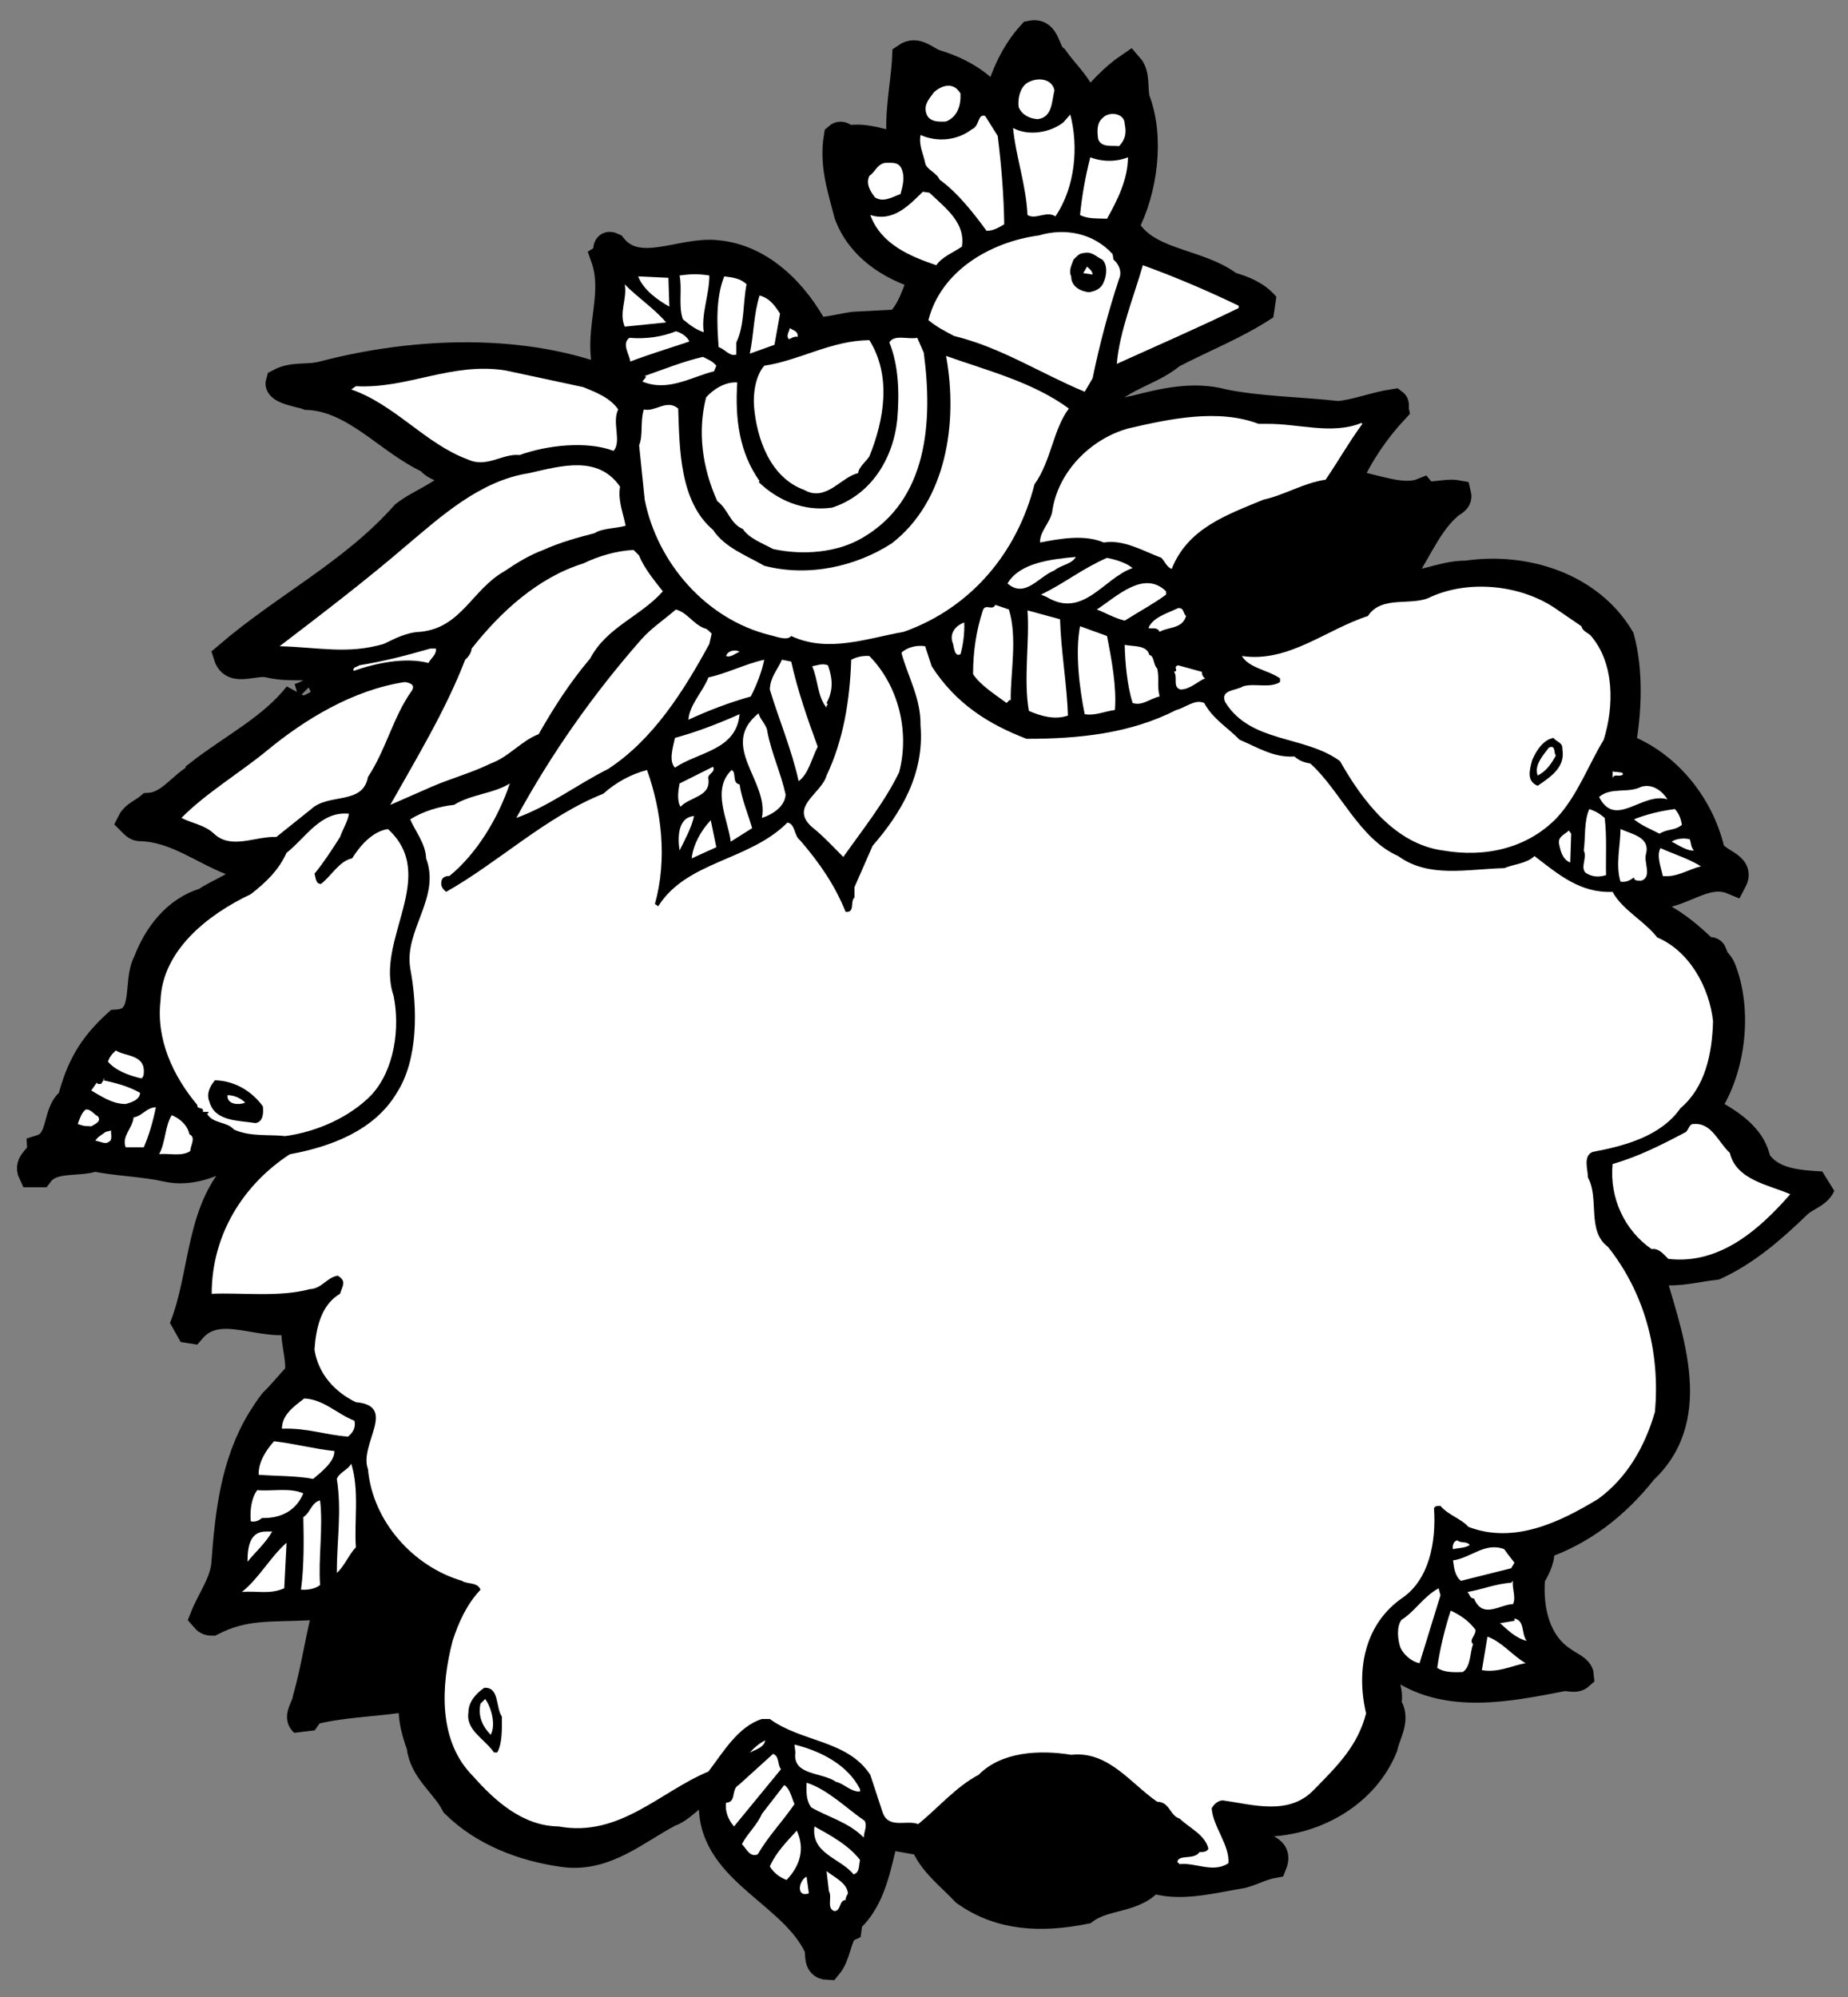 <?xml version="1.0" encoding="UTF-8" standalone="no"?>
<!-- Created with Inkscape (http://www.inkscape.org/) -->

<svg
   xmlns:dc="http://purl.org/dc/elements/1.1/"
   xmlns:cc="http://creativecommons.org/ns#"
   xmlns:rdf="http://www.w3.org/1999/02/22-rdf-syntax-ns#"
   xmlns:svg="http://www.w3.org/2000/svg"
   xmlns="http://www.w3.org/2000/svg"
   xmlns:sodipodi="http://sodipodi.sourceforge.net/DTD/sodipodi-0.dtd"
   xmlns:inkscape="http://www.inkscape.org/namespaces/inkscape"
   id="svg4793"
   version="1.1"
   inkscape:version="0.48.1 "
   width="372.5"
   height="402.5"
   xml:space="preserve"
   sodipodi:docname="Frame_1.pdf"><rect width="100%" height="100%" fill="#808080" stroke="none"/><defs
     id="defs4797" /><sodipodi:namedview
     pagecolor="#ffffff"
     bordercolor="#666666"
     borderopacity="1"
     objecttolerance="10"
     gridtolerance="10"
     guidetolerance="10"
     inkscape:pageopacity="0"
     inkscape:pageshadow="2"
     inkscape:window-width="640"
     inkscape:window-height="480"
     id="namedview4795"
     showgrid="false"
     inkscape:zoom="0.72298137"
     inkscape:cx="186.25"
     inkscape:cy="201.25"
     inkscape:window-x="0"
     inkscape:window-y="0"
     inkscape:window-maximized="0"
     inkscape:current-layer="g4801" /><g
     id="g4801"
     inkscape:groupmode="layer"
     inkscape:label="Frame_1"
     transform="matrix(1.25,0,0,-1.25,0,402.5)"><g
       id="g4803"
       transform="scale(0.24,0.24)"><path
         d="m 1162.27,669.738 c 3,-23.429 -2.08,-49.383 -13.47,-68.125 0,-4.062 -0.94,-10.937 5.31,-9.687 11.57,-6.875 23.75,-15.938 26.25,-30 9.38,-14.688 27.82,-15.625 43.44,-16.563 -2.5,-5.937 -11.25,-8.125 -15.94,-12.812 -17.18,-16.563 -34.37,-31.563 -55.31,-41.25 -14.37,-1.563 -30,-6.563 -44.37,-1.563 11.25,-41.875 35.93,-98.437 -3.75,-135.625 -19.07,-24.062 -41.88,-41.562 -69.69,-50.937 1.56,-7.5 -2.19,-14.688 -5.94,-20.938 -1.87,-21.875 3.44,-44.687 21.56,-56.25 3.44,-2.812 10.94,-5.312 11.25,-10 -3.43,-3.125 -8.75,0 -12.5,-1.25 -35.62,-6.875 -75.622,-15 -107.497,5.938 l -9.687,9.687 c -8.438,-10.937 3.75,-21.875 0,-33.75 7.187,-9.062 -0.313,-19.375 -2.188,-28.437 -12.5,-30.938 -45.312,-50 -78.75,-50.938 l -18.75,0.625 c -1.562,-2.5 2.5,-8.75 5.313,-11.25 5.625,-6.25 22.812,-4.687 17.812,-17.187 -7.187,-1.25 -13.75,-5 -20.937,-6.875 -19.375,-3.125 -42.813,-9.688 -60.625,-2.812 -10.625,-14.375 -31.25,-10.938 -45,-21.25 -28.438,-5.625 -56.25,-5 -80.313,12.188 -9.687,10.312 -23.125,20.312 -27.812,33.75 -9.688,1.25 -16.875,3.437 -26.25,3.75 -5,-19.063 -8.125,-42.188 -24.063,-56.25 -1.25,-1.25 -0.312,-3.438 -0.625,-5.312 -0.625,-0.312 -0.937,0.312 -1.562,0.625 -6.25,-8.75 -5.625,-18.75 -11.875,-26.25 -8.75,0.312 -4.375,10 -7.5,14.375 -19.375,38.125 -77.5,51.875 -69.063,103.438 -12.187,2.812 -19.375,-11.563 -30,-15 -22.187,-11.563 -43.437,-31.25 -71.875,-26.875 -26.25,3.75 -52.812,13.75 -72.187,32.812 -6.875,13.438 -21.563,22.813 -23.125,39.063 -3.75,10.312 -7.5,23.437 -3.75,33.75 -3.75,2.187 -6.563,-2.813 -10.625,-2.188 -20.625,-2.812 -39.375,-3.125 -59.063,-8.125 l -5.312,-7.5 c -4.375,3.75 1.562,10.313 2.187,15.625 6.25,22.188 8.75,43.125 15,65.313 -4.687,3.437 -9.062,-3.125 -14.375,-3.125 -25,-1.25 -42.5,0.937 -64.375,-10.313 -2.187,0 -3.75,0.938 -5.312,2.813 4.687,11.875 12.812,22.187 14.375,35.312 2.5,34.688 6.25,68.125 24.062,97.5 3.512,5.465 4.805,7.575 8.125,11.875 5.153,4.922 11.875,13.125 17.188,18.75 1.875,13.75 -5.313,25.313 -0.625,37.5 -22.5,-8.125 -52.5,14.375 -71.25,-7.5 l -5.938,0.938 c 14.688,35.937 10.313,82.5 41.25,109.375 0.938,2.187 4.375,4.375 2.813,7.5 -2.188,3.75 -7.5,2.187 -10.313,2.187 -12.5,-8.75 -29.687,-15 -45,-11.25 -15.937,3.438 -33.125,3.75 -48.125,6.875 -10.938,-4.062 -28.438,0.625 -36.875,-10.625 l -5,0 c -3.75,7.813 6.25,10.313 5.938,16.563 15,4.687 9.375,25 20.312,32.187 5.625,22.188 13.75,36.563 30.625,51.875 10.891,0.614 14.18,7.328 15.586,15.625 l 1068.196,0"
         style="fill:#000000;fill-opacity:1;fill-rule:nonzero;stroke:none"
         id="path4805" /><path
         d="m 94.074,669.738 c 1.461,8.547 0.906,18.782 4.727,25.625 6.562,17.5 19.375,35 39.062,40.625 10.938,7.813 25.313,10.313 31.25,23.75 -2.5,3.438 -5.937,-0.625 -8.75,1.563 -22.812,7.5 -41.25,24.375 -66.875,24.687 -2.188,0.313 -3.75,2.188 -5.312,3.75 2.188,4.375 8.125,6.563 12.187,10 14.063,0.938 21.563,14.688 33.75,20.938 l 0,1.562 c 22.5,17.5 48.438,30.313 65.938,52.5 -0.313,-0.937 0.312,-1.25 0.625,-1.562 10.312,3.125 19.062,11.25 27.187,18.75 -15.312,4.062 -31.875,0.312 -46.562,3.75 -10,2.812 -24.688,-6.563 -28.438,5.312 39.375,33.75 84.063,55.625 119.063,95 10.937,8.442 26.25,13.122 35.312,24.062 -5,7.5 -14.062,6.25 -18.75,12.81 -27.187,12.19 -49.496,41.25 -81.683,42.82 -3.825,1.56 -20.504,3.75 -18.942,9.06 9.375,5 19.063,2.19 29.375,5 61.875,16.25 135.938,19.06 194.375,-5 1.25,6.25 -5.312,11.25 -5.312,17.81 -2.188,22.19 7.812,43.75 0,65.94 3.125,1.87 -0.625,10.31 5.312,7.5 16.875,-21.25 45.938,-2.5 69.688,-5 30.312,-2.5 53.437,-26.88 66.562,-51.88 8.125,0 17.188,2.5 25.625,3.75 l 30,1.57 c 9.063,8.43 11.875,20.62 16.563,31.56 -21.875,6.56 -42.188,19.69 -50.313,41.87 -4.375,17.19 -10,33.13 -6.875,51.88 2.813,2.5 5,-1.56 7.5,-1.56 12.5,1.87 23.75,-3.44 35.313,-5.32 -2.813,21.88 2.187,40.63 3.125,60.63 7.187,5 13.125,-2.19 19.375,-4.38 14.687,-4.37 29.687,-12.18 39.062,-24.68 l 3.125,0 c 4.375,15.93 10.938,31.25 22.5,44.06 10.625,2.19 9.375,-11.88 15.625,-16.25 7.5,-10.63 18.438,-19.69 20.938,-32.5 l 1.562,0 c 7.813,9.69 17.188,20 27.813,27.19 4.687,-5.32 2.812,-14.69 4.375,-21.88 10,-25.31 5.312,-61.25 -7.5,-85.31 13.75,-25.63 48.437,-23.13 70.625,-40 8.75,-2.5 17.812,-5.94 24.062,-13.44 -19.687,-13.12 -42.187,-21.87 -63.125,-32.81 -16.25,-14.06 -44.062,-16.25 -51.875,-40 -2.5,-3.44 -4.687,-5.63 -6.562,-9.69 11.875,1.88 20.937,10.94 33.75,12.81 19.375,5 39.375,9.69 59.062,4.38 24.063,-5 52.5,-5.31 77.5,-8.13 13.125,1.25 24.688,6.25 37.5,8.13 1.25,-0.94 0.313,-2.81 0.625,-4.38 -13.125,-14.06 -24.062,-30.31 -31.562,-47.18 l 3.75,-3.13 c 15,-2.81 33.437,-10.31 45.937,-5.31 3.75,-4.69 15.313,0.31 23.75,-1.25 1.25,-5 -4.375,-5.63 -6.562,-8.44 -15.313,-13.749 -21.875,-34.999 -35.313,-51.562 16.563,-3.75 30.938,6.25 48.125,5.938 39.997,5.937 83.127,-8.438 103.437,-42.813 5.94,-21.875 5,-49.375 0.63,-72.812 30.31,-10.938 52.81,-39.063 60,-69.688 3.75,-8.75 20.62,-9.687 15,-20.312 -19.38,8.125 -35,-10.938 -55.32,-9.688 -7.5,-4.375 3.75,-9.375 5,-13.437 12.19,-6.25 22.82,-15.313 31.57,-24.063 1.87,-0.312 4.37,0.938 5.31,-1.562 -0.31,-3.438 4.37,-6.25 5.94,-10.313 2.62,-6.621 4.39,-13.804 5.34,-21.25 l -1068.196,0"
         style="fill:#000000;fill-opacity:1;fill-rule:nonzero;stroke:none"
         id="path4807" /><path
         d="m 206.805,1075.68 c -3.825,1.56 -20.504,3.75 -18.942,9.06 9.375,5 19.063,2.19 29.375,5 61.875,16.25 135.938,19.06 194.375,-5 1.25,6.25 -5.312,11.25 -5.312,17.81 -2.188,22.19 7.812,43.75 0,65.94 3.125,1.87 -0.625,10.31 5.312,7.5 16.875,-21.25 45.938,-2.5 69.688,-5 30.312,-2.5 53.437,-26.88 66.562,-51.88 8.125,0 17.188,2.5 25.625,3.75 l 30,1.57 c 9.063,8.43 11.875,20.62 16.563,31.56 -21.875,6.56 -42.188,19.69 -50.313,41.87 -4.375,17.19 -10,33.13 -6.875,51.88 2.813,2.5 5,-1.56 7.5,-1.56 12.5,1.87 23.75,-3.44 35.313,-5.32 -2.813,21.88 2.187,40.63 3.125,60.63 7.187,5 13.125,-2.19 19.375,-4.38 14.687,-4.37 29.687,-12.18 39.062,-24.68 l 3.125,0 c 4.375,15.93 10.938,31.25 22.5,44.06 10.625,2.19 9.375,-11.88 15.625,-16.25 7.5,-10.63 18.438,-19.69 20.938,-32.5 l 1.562,0 c 7.813,9.69 17.188,20 27.813,27.19 4.687,-5.32 2.812,-14.69 4.375,-21.88 10,-25.31 5.312,-61.25 -7.5,-85.31 13.75,-25.63 48.437,-23.13 70.625,-40 8.75,-2.5 17.812,-5.94 24.062,-13.44 -19.687,-13.12 -42.187,-21.87 -63.125,-32.81 -16.25,-14.06 -44.062,-16.25 -51.875,-40 -2.5,-3.44 -4.687,-5.63 -6.562,-9.69 11.875,1.88 20.937,10.94 33.75,12.81 19.375,5 39.375,9.69 59.062,4.38 24.063,-5 52.5,-5.31 77.5,-8.13 13.125,1.25 24.688,6.25 37.5,8.13 1.25,-0.94 0.313,-2.81 0.625,-4.38 -13.125,-14.06 -24.062,-30.31 -31.562,-47.18 l 3.75,-3.13 c 15,-2.81 33.437,-10.31 45.937,-5.31 3.75,-4.69 15.313,0.31 23.75,-1.25 1.25,-5 -4.375,-5.63 -6.562,-8.44 -15.313,-13.749 -21.875,-34.999 -35.313,-51.562 16.563,-3.75 30.938,6.25 48.125,5.938 39.997,5.937 83.127,-8.438 103.437,-42.813 5.94,-21.875 5,-49.375 0.63,-72.812 30.31,-10.938 52.81,-39.063 60,-69.688 3.75,-8.75 20.62,-9.687 15,-20.312 -19.38,8.125 -35,-10.938 -55.32,-9.688 -7.5,-4.375 3.75,-9.375 5,-13.437 12.19,-6.25 22.82,-15.313 31.57,-24.063 1.87,-0.312 4.37,0.938 5.31,-1.562 -0.31,-3.438 4.37,-6.25 5.94,-10.313 10.93,-27.5 6.87,-64.687 -8.13,-89.375 0,-4.062 -0.94,-10.937 5.31,-9.687 11.57,-6.875 23.75,-15.938 26.25,-30 9.38,-14.688 27.82,-15.625 43.44,-16.563 -2.5,-5.937 -11.25,-8.125 -15.94,-12.812 -17.18,-16.563 -34.37,-31.563 -55.31,-41.25 -14.37,-1.563 -30,-6.563 -44.37,-1.563 11.25,-41.875 35.93,-98.437 -3.75,-135.625 -19.07,-24.062 -41.88,-41.562 -69.69,-50.937 1.56,-7.5 -2.19,-14.688 -5.94,-20.938 -1.87,-21.875 3.44,-44.687 21.56,-56.25 3.44,-2.812 10.94,-5.312 11.25,-10 -3.43,-3.125 -8.75,0 -12.5,-1.25 -35.62,-6.875 -75.622,-15 -107.497,5.938 l -9.687,9.687 c -8.438,-10.937 3.75,-21.875 0,-33.75 7.187,-9.062 -0.313,-19.375 -2.188,-28.437 -12.5,-30.938 -45.312,-50 -78.75,-50.938 l -18.75,0.625 c -1.562,-2.5 2.5,-8.75 5.313,-11.25 5.625,-6.25 22.812,-4.687 17.812,-17.187 -7.187,-1.25 -13.75,-5 -20.937,-6.875 -19.375,-3.125 -42.813,-9.688 -60.625,-2.812 -10.625,-14.375 -31.25,-10.938 -45,-21.25 -28.438,-5.625 -56.25,-5 -80.313,12.188 -9.687,10.312 -23.125,20.312 -27.812,33.75 -9.688,1.25 -16.875,3.437 -26.25,3.75 -5,-19.063 -8.125,-42.188 -24.063,-56.25 -1.25,-1.25 -0.312,-3.438 -0.625,-5.312 -0.625,-0.312 -0.937,0.312 -1.562,0.625 -6.25,-8.75 -5.625,-18.75 -11.875,-26.25 -8.75,0.312 -4.375,10 -7.5,14.375 -19.375,38.125 -77.5,51.875 -69.063,103.438 -12.187,2.812 -19.375,-11.563 -30,-15 -22.187,-11.563 -43.437,-31.25 -71.875,-26.875 -26.25,3.75 -52.812,13.75 -72.187,32.812 -6.875,13.438 -21.563,22.813 -23.125,39.063 -3.75,10.312 -7.5,23.437 -3.75,33.75 -3.75,2.187 -6.563,-2.813 -10.625,-2.188 -20.625,-2.812 -39.375,-3.125 -59.063,-8.125 l -5.312,-7.5 c -4.375,3.75 1.562,10.313 2.187,15.625 6.25,22.188 8.75,43.125 15,65.313 -4.687,3.437 -9.062,-3.125 -14.375,-3.125 -25,-1.25 -42.5,0.937 -64.375,-10.313 -2.187,0 -3.75,0.938 -5.312,2.813 4.687,11.875 12.812,22.187 14.375,35.312 2.5,34.688 6.25,68.125 24.062,97.5 3.512,5.465 4.805,7.575 8.125,11.875 5.153,4.922 11.875,13.125 17.188,18.75 1.875,13.75 -5.313,25.313 -0.625,37.5 -22.5,-8.125 -52.5,14.375 -71.25,-7.5 l -5.938,0.938 c 14.688,35.937 10.313,82.5 41.25,109.375 0.938,2.187 4.375,4.375 2.813,7.5 -2.188,3.75 -7.5,2.187 -10.313,2.187 -12.5,-8.75 -29.687,-15 -45,-11.25 -15.937,3.438 -33.125,3.75 -48.125,6.875 -10.938,-4.062 -28.438,0.625 -36.875,-10.625 l -5,0 c -3.75,7.813 6.25,10.313 5.938,16.563 15,4.687 9.375,25 20.312,32.187 5.625,22.188 13.75,36.563 30.625,51.875 22.188,1.25 12.812,27.813 20.312,41.25 6.562,17.5 19.375,35 39.062,40.625 10.938,7.813 25.313,10.313 31.25,23.75 -2.5,3.438 -5.937,-0.625 -8.75,1.563 -22.812,7.5 -41.25,24.375 -66.875,24.687 -2.188,0.313 -3.75,2.188 -5.312,3.75 2.188,4.375 8.125,6.563 12.187,10 14.063,0.938 21.563,14.688 33.75,20.938 l 0,1.562 c 22.5,17.5 48.438,30.313 65.938,52.5 -0.313,-0.937 0.312,-1.25 0.625,-1.562 10.312,3.125 19.062,11.25 27.187,18.75 -15.312,4.062 -31.875,0.312 -46.562,3.75 -10,2.812 -24.688,-6.563 -28.438,5.312 39.375,33.75 84.063,55.625 119.063,95 10.937,8.442 26.25,13.122 35.312,24.062 -5,7.5 -14.062,6.25 -18.75,12.81 -27.187,12.19 -49.496,41.25 -81.683,42.82 z"
         style="fill:none;stroke:#000000;stroke-opacity:1;stroke-width:18.75;stroke-linecap:square;stroke-linejoin:miter;stroke-miterlimit:1.41;stroke-dasharray:none"
         id="path4809" /><path
         d="m 1162.27,669.738 c 3,-23.429 -2.08,-49.383 -13.47,-68.125 0,-4.062 -0.94,-10.937 5.31,-9.687 11.57,-6.875 23.75,-15.938 26.25,-30 9.38,-14.688 27.82,-15.625 43.44,-16.563 -2.5,-5.937 -11.25,-8.125 -15.94,-12.812 -17.18,-16.563 -34.37,-31.563 -55.31,-41.25 -14.37,-1.563 -30,-6.563 -44.37,-1.563 11.25,-41.875 35.93,-98.437 -3.75,-135.625 -19.07,-24.062 -41.88,-41.562 -69.69,-50.937 1.56,-7.5 -2.19,-14.688 -5.94,-20.938 -1.87,-21.875 3.44,-44.687 21.56,-56.25 3.44,-2.812 10.94,-5.312 11.25,-10 -3.43,-3.125 -8.75,0 -12.5,-1.25 -35.62,-6.875 -75.622,-15 -107.497,5.938 l -9.687,9.687 c -8.438,-10.937 3.75,-21.875 0,-33.75 7.187,-9.062 -0.313,-19.375 -2.188,-28.437 -12.5,-30.938 -45.312,-50 -78.75,-50.938 l -18.75,0.625 c -1.562,-2.5 2.5,-8.75 5.313,-11.25 5.625,-6.25 22.812,-4.687 17.812,-17.187 -7.187,-1.25 -13.75,-5 -20.937,-6.875 -19.375,-3.125 -42.813,-9.688 -60.625,-2.812 -10.625,-14.375 -31.25,-10.938 -45,-21.25 -28.438,-5.625 -56.25,-5 -80.313,12.188 -9.687,10.312 -23.125,20.312 -27.812,33.75 -9.688,1.25 -16.875,3.437 -26.25,3.75 -5,-19.063 -8.125,-42.188 -24.063,-56.25 -1.25,-1.25 -0.312,-3.438 -0.625,-5.312 -0.625,-0.312 -0.937,0.312 -1.562,0.625 -6.25,-8.75 -5.625,-18.75 -11.875,-26.25 -8.75,0.312 -4.375,10 -7.5,14.375 -19.375,38.125 -77.5,51.875 -69.063,103.438 -12.187,2.812 -19.375,-11.563 -30,-15 -22.187,-11.563 -43.437,-31.25 -71.875,-26.875 -26.25,3.75 -52.812,13.75 -72.187,32.812 -6.875,13.438 -21.563,22.813 -23.125,39.063 -3.75,10.312 -7.5,23.437 -3.75,33.75 -3.75,2.187 -6.563,-2.813 -10.625,-2.188 -20.625,-2.812 -39.375,-3.125 -59.063,-8.125 l -5.312,-7.5 c -4.375,3.75 1.562,10.313 2.187,15.625 6.25,22.188 8.75,43.125 15,65.313 -4.687,3.437 -9.062,-3.125 -14.375,-3.125 -25,-1.25 -42.5,0.937 -64.375,-10.313 -2.187,0 -3.75,0.938 -5.312,2.813 4.687,11.875 12.812,22.187 14.375,35.312 2.5,34.688 6.25,68.125 24.062,97.5 3.512,5.465 4.805,7.575 8.125,11.875 5.153,4.922 11.875,13.125 17.188,18.75 1.875,13.75 -5.313,25.313 -0.625,37.5 -22.5,-8.125 -52.5,14.375 -71.25,-7.5 l -5.938,0.938 c 14.688,35.937 10.313,82.5 41.25,109.375 0.938,2.187 4.375,4.375 2.813,7.5 -2.188,3.75 -7.5,2.187 -10.313,2.187 -12.5,-8.75 -29.687,-15 -45,-11.25 -15.937,3.438 -33.125,3.75 -48.125,6.875 -10.938,-4.062 -28.438,0.625 -36.875,-10.625 l -5,0 c -3.75,7.813 6.25,10.313 5.938,16.563 15,4.687 9.375,25 20.312,32.187 5.625,22.188 13.75,36.563 30.625,51.875 10.891,0.614 14.18,7.328 15.586,15.625 l 1068.196,0"
         style="fill:#000000;fill-opacity:1;fill-rule:nonzero;stroke:none"
         id="path4811" /><path
         d="m 94.074,669.738 c 1.461,8.547 0.906,18.782 4.727,25.625 6.562,17.5 19.375,35 39.062,40.625 10.938,7.813 25.313,10.313 31.25,23.75 -2.5,3.438 -5.937,-0.625 -8.75,1.563 -22.812,7.5 -41.25,24.375 -66.875,24.687 -2.188,0.313 -3.75,2.188 -5.312,3.75 2.188,4.375 8.125,6.563 12.187,10 14.063,0.938 21.563,14.688 33.75,20.938 l 0,1.562 c 22.5,17.5 48.438,30.313 65.938,52.5 -0.313,-0.937 0.312,-1.25 0.625,-1.562 10.312,3.125 19.062,11.25 27.187,18.75 -15.312,4.062 -31.875,0.312 -46.562,3.75 -10,2.812 -24.688,-6.563 -28.438,5.312 39.375,33.75 84.063,55.625 119.063,95 10.937,8.442 26.25,13.122 35.312,24.062 -5,7.5 -14.062,6.25 -18.75,12.81 -27.187,12.19 -49.496,41.25 -81.683,42.82 -3.825,1.56 -20.504,3.75 -18.942,9.06 9.375,5 19.063,2.19 29.375,5 61.875,16.25 135.938,19.06 194.375,-5 1.25,6.25 -5.312,11.25 -5.312,17.81 -2.188,22.19 7.812,43.75 0,65.94 3.125,1.87 -0.625,10.31 5.312,7.5 16.875,-21.25 45.938,-2.5 69.688,-5 30.312,-2.5 53.437,-26.88 66.562,-51.88 8.125,0 17.188,2.5 25.625,3.75 l 30,1.57 c 9.063,8.43 11.875,20.62 16.563,31.56 -21.875,6.56 -42.188,19.69 -50.313,41.87 -4.375,17.19 -10,33.13 -6.875,51.88 2.813,2.5 5,-1.56 7.5,-1.56 12.5,1.87 23.75,-3.44 35.313,-5.32 -2.813,21.88 2.187,40.63 3.125,60.63 7.187,5 13.125,-2.19 19.375,-4.38 14.687,-4.37 29.687,-12.18 39.062,-24.68 l 3.125,0 c 4.375,15.93 10.938,31.25 22.5,44.06 10.625,2.19 9.375,-11.88 15.625,-16.25 7.5,-10.63 18.438,-19.69 20.938,-32.5 l 1.562,0 c 7.813,9.69 17.188,20 27.813,27.19 4.687,-5.32 2.812,-14.69 4.375,-21.88 10,-25.31 5.312,-61.25 -7.5,-85.31 13.75,-25.63 48.437,-23.13 70.625,-40 8.75,-2.5 17.812,-5.94 24.062,-13.44 -19.687,-13.12 -42.187,-21.87 -63.125,-32.81 -16.25,-14.06 -44.062,-16.25 -51.875,-40 -2.5,-3.44 -4.687,-5.63 -6.562,-9.69 11.875,1.88 20.937,10.94 33.75,12.81 19.375,5 39.375,9.69 59.062,4.38 24.063,-5 52.5,-5.31 77.5,-8.13 13.125,1.25 24.688,6.25 37.5,8.13 1.25,-0.94 0.313,-2.81 0.625,-4.38 -13.125,-14.06 -24.062,-30.31 -31.562,-47.18 l 3.75,-3.13 c 15,-2.81 33.437,-10.31 45.937,-5.31 3.75,-4.69 15.313,0.31 23.75,-1.25 1.25,-5 -4.375,-5.63 -6.562,-8.44 -15.313,-13.749 -21.875,-34.999 -35.313,-51.562 16.563,-3.75 30.938,6.25 48.125,5.938 39.997,5.937 83.127,-8.438 103.437,-42.813 5.94,-21.875 5,-49.375 0.63,-72.812 30.31,-10.938 52.81,-39.063 60,-69.688 3.75,-8.75 20.62,-9.687 15,-20.312 -19.38,8.125 -35,-10.938 -55.32,-9.688 -7.5,-4.375 3.75,-9.375 5,-13.437 12.19,-6.25 22.82,-15.313 31.57,-24.063 1.87,-0.312 4.37,0.938 5.31,-1.562 -0.31,-3.438 4.37,-6.25 5.94,-10.313 2.62,-6.621 4.39,-13.804 5.34,-21.25 l -1068.196,0"
         style="fill:#000000;fill-opacity:1;fill-rule:nonzero;stroke:none"
         id="path4813" /><path
         d="m 708.488,1280.99 c -1.875,-7.19 -1.25,-18.13 -11.25,-19.38 -5.312,0.32 -10.625,2.82 -12.812,8.13 -0.625,5.31 0.625,12.5 5.312,15.94 5.938,4.06 16.875,4.06 18.75,-4.69"
         style="fill:#ffffff;fill-opacity:1;fill-rule:nonzero;stroke:none"
         id="path4815" /><path
         d="m 645.363,1278.8 c 0.313,-8.44 -2.187,-15.62 -9.687,-18.75 -5.313,-0.31 -11.875,-0.31 -13.438,5.94 -1.562,5.94 2.5,9.69 5.313,13.75 5.312,4.69 13.125,7.19 17.812,-0.94"
         style="fill:#ffffff;fill-opacity:1;fill-rule:nonzero;stroke:none"
         id="path4817" /><path
         d="m 755.676,1258.49 c 1.25,-5.94 0.625,-10.31 -3.75,-15 -4.375,0.62 -11.875,-1.25 -14.063,4.69 -0.625,4.37 -1.25,10.62 2.813,14.06 4.375,5 15,3.44 15,-3.75"
         style="fill:#ffffff;fill-opacity:1;fill-rule:nonzero;stroke:none"
         id="path4819" /><path
         d="m 670.363,1250.36 c 2.5,-20.31 4.063,-39.06 4.375,-59.37 -3.75,-2.19 -7.187,-4.38 -11.875,-4.38 -8.437,11.57 -19.375,25.63 -31.562,34.38 -1.875,4.69 -9.063,6.87 -9.688,11.25 -1.25,6.25 -4.375,11.56 -3.125,18.75 11.25,-5 24.688,-3.75 34.375,3.75 5.625,2.19 3.75,10.62 9.063,9.06 l 8.437,-13.44"
         style="fill:#ffffff;fill-opacity:1;fill-rule:nonzero;stroke:none"
         id="path4821" /><path
         d="m 709.113,1196.3 c -5.937,4.06 -13.125,-2.5 -18.75,0.94 -0.937,20.31 -7.812,39.06 -9.687,58.44 10.312,-5.63 25,-3.13 33.75,3.75 l 4.687,5.31 c 5.625,-21.25 3.438,-48.75 -10,-68.44"
         style="fill:#ffffff;fill-opacity:1;fill-rule:nonzero;stroke:none"
         id="path4823" /><path
         d="m 757.863,1235.99 c 0,-14.69 -7.187,-29.06 -14.062,-41.25 -6.25,0.31 -12.813,-0.31 -18.125,2.5 1.25,12.5 3.437,25.31 6.875,38.75 8.125,-3.13 17.5,-3.13 25.312,0"
         style="fill:#ffffff;fill-opacity:1;fill-rule:nonzero;stroke:none"
         id="path4825" /><path
         d="m 605.676,1228.49 c 2.5,-5.63 0.937,-11.56 -0.625,-17.19 -5.313,-1.87 -11.563,-5.94 -17.188,-2.19 -3.125,4.07 -6.25,9.07 -3.75,14.38 4.063,2.81 5,7.5 10.313,8.75 4.375,0 9.062,0.94 11.25,-3.75"
         style="fill:#ffffff;fill-opacity:1;fill-rule:nonzero;stroke:none"
         id="path4827" /><path
         d="m 624.426,1212.24 c 11.25,-10.63 24.375,-20.31 21.875,-36.25 -5.938,-4.06 -13.438,-6.88 -17.188,-12.5 -17.5,5.94 -37.187,14.06 -44.375,33.75 15.625,-5 26.25,6.87 35.313,15.62 l 4.375,-0.62"
         style="fill:#ffffff;fill-opacity:1;fill-rule:nonzero;stroke:none"
         id="path4829" /><path
         d="m 748.176,1167.24 c 3.437,-2.81 5.937,-8.13 3.75,-12.81 -7.188,-21.88 -13.125,-44.07 -17.813,-66.88 l -5.312,-9.06 c -30,12.5 -55.938,29.69 -87.813,37.5 -6.562,3.44 -11.875,6.25 -17.187,10.62 8.437,33.13 41.562,52.5 74.062,56.88 17.813,5.31 36.875,1.56 49.688,-12.5 l 0.625,-3.75"
         style="fill:#ffffff;fill-opacity:1;fill-rule:nonzero;stroke:none"
         id="path4831" /><path
         d="m 740.676,1167.24 c 3.75,-3.75 2.812,-10.94 0.937,-15 -1.562,-4.38 -5.625,-6.25 -10,-6.88 -5.625,0.63 -11.875,3.75 -11.875,10.63 -1.875,3.75 0.313,7.81 1.563,11.25 1.875,1.87 3.75,4.37 6.562,4.37 5.625,1.57 8.75,-2.5 12.813,-4.37"
         style="fill:#000000;fill-opacity:1;fill-rule:nonzero;stroke:none"
         id="path4833" /><path
         d="m 832.238,1136.3 0,-1.56 c -26.875,-13.13 -55,-25.31 -81.875,-37.5 1.875,21.87 11.25,44.37 17.5,66.25 22.5,-8.13 42.813,-16.88 64.375,-27.19"
         style="fill:#ffffff;fill-opacity:1;fill-rule:nonzero;stroke:none"
         id="path4835" /><path
         d="m 734.113,1157.24 -6.25,0.94 2.5,4.37 c 0.938,-0.94 3.75,-2.81 3.75,-5.31"
         style="fill:#ffffff;fill-opacity:1;fill-rule:nonzero;stroke:none"
         id="path4837" /><path
         d="m 476.613,1156.61 c 0,-13.12 -5.625,-25.93 -3.75,-38.12 -5,1.56 -9.687,5 -14.062,8.75 -3.125,9.06 -0.313,20 -2.188,29.37 7.188,0.94 11.875,1.25 20,0"
         style="fill:#ffffff;fill-opacity:1;fill-rule:nonzero;stroke:none"
         id="path4839" /><path
         d="m 449.738,1135.68 c -7.812,4.37 -17.5,11.25 -20.937,20.31 l 20.312,-0.94 0.625,-19.37"
         style="fill:#ffffff;fill-opacity:1;fill-rule:nonzero;stroke:none"
         id="path4841" /><path
         d="m 501.613,1150.68 c -2.5,-12.19 -1.25,-27.5 -6.875,-39.07 l 0,-8.12 c -4.375,-1.56 -7.812,3.75 -11.875,5 -1.25,15.94 -1.875,33.44 3.75,47.5 5.313,-0.63 10.938,-1.25 15,-5.31"
         style="fill:#ffffff;fill-opacity:1;fill-rule:nonzero;stroke:none"
         id="path4843" /><path
         d="m 447.551,1125.05 -27.813,-2.81 c -4.062,9.69 1.875,18.75 0,28.44 8.125,-8.44 20.625,-16.88 27.813,-25.63"
         style="fill:#ffffff;fill-opacity:1;fill-rule:nonzero;stroke:none"
         id="path4845" /><path
         d="m 524.113,1130.99 -3.75,-20.94 -16.562,-5.94 c 2.812,13.75 2.5,25.94 6.562,39.07 6.875,-1.88 10.313,-6.88 13.75,-12.19"
         style="fill:#ffffff;fill-opacity:1;fill-rule:nonzero;stroke:none"
         id="path4847" /><path
         d="m 535.988,1115.36 c -2.5,0.63 -4.062,-0.93 -5.937,-1.56 -2.188,2.5 0.312,5 0.625,7.5 2.5,-1.87 5.625,-1.87 5.312,-5.94"
         style="fill:#ffffff;fill-opacity:1;fill-rule:nonzero;stroke:none"
         id="path4849" /><path
         d="m 463.176,1112.24 c -13.125,-4.38 -27.5,-8.75 -39.688,-13.44 -0.625,5 -5.937,11.88 -0.625,15.94 11.25,-0.94 21.875,0.62 31.25,4.37 3.75,-0.93 7.813,-3.75 9.063,-6.87"
         style="fill:#ffffff;fill-opacity:1;fill-rule:nonzero;stroke:none"
         id="path4851" /><path
         d="m 620.676,1104.74 c 6.25,-46.88 2.5,-99.06 -41.25,-124.377 -16.875,-10 -40,-11.875 -60,-7.5 -6.875,3.75 -16.25,7.188 -20.313,13.438 -8.75,3.75 -9.687,13.125 -17.187,18.749 -10,22.19 -13.438,46.56 -7.5,69.69 5.312,5.94 13.437,10.62 20.937,10 -1.562,-24.06 1.25,-46.88 15,-66.25 l -0.625,-0.63 c 12.5,-12.18 30.313,-19.997 49.375,-17.18 25.938,8.43 40.938,32.5 43.75,59.06 1.563,17.81 0.938,36.56 -5.312,51.87 3.125,5.63 12.5,1.88 18.75,3.13 l 4.375,-10"
         style="fill:#ffffff;fill-opacity:1;fill-rule:nonzero;stroke:none"
         id="path4853" /><path
         d="m 584.113,1113.18 c 15,-24.07 10,-53.44 0,-78.13 -2.5,-3.75 -7.187,-7.19 -7.5,-11.25 -11.25,-2.19 -21.562,-19.69 -36.25,-11.25 -22.5,8.13 -31.875,33.75 -33.75,56.25 -0.625,8.44 0.938,20.31 6.875,27.19 24.375,3.75 44.688,16.87 70.625,17.19"
         style="fill:#ffffff;fill-opacity:1;fill-rule:nonzero;stroke:none"
         id="path4855" /><path
         d="m 718.176,1067.24 c -10.625,-14.06 -11.875,-35.31 -23.125,-50.94 -11.563,-45.937 -42.813,-83.124 -87.813,-99.062 -24.687,-4.375 -50.937,-14.375 -75.625,-2.812 -2.812,-3.438 -10,-0.313 -14.375,0.625 -42.812,10.625 -75.625,48.437 -84.062,90.939 l -3.75,36.56 c 2.812,6.88 0.625,15.31 3.125,24.06 7.812,-1.87 15.312,7.19 23.125,0.63 0.937,-27.19 0.937,-62.5 23.437,-81.564 7.813,-11.875 22.5,-17.188 34.375,-24.063 30,-7.812 61.875,-0.312 85.625,15 36.875,28.437 44.688,81.247 36.563,125.937 28.125,-10 58.125,-17.5 82.5,-35.31"
         style="fill:#ffffff;fill-opacity:1;fill-rule:nonzero;stroke:none"
         id="path4857" /><path
         d="m 481.301,1095.99 -1.563,-3.75 c -15.312,-3.75 -30.937,-14.06 -48.125,-6.88 l 2.5,3.13 -0.937,0.62 c 12.5,4.38 25.625,9.69 39.062,12.82 3.125,-1.57 6.563,-2.82 9.063,-5.94"
         style="fill:#ffffff;fill-opacity:1;fill-rule:nonzero;stroke:none"
         id="path4859" /><path
         d="m 391.926,1081.61 c 8.437,-3.43 18.125,-7.18 23.437,-15 -4.375,-8.75 2.5,-21.56 -3.125,-27.81 -18.125,6.88 -45,3.75 -63.125,-2.81 -11.25,1.25 -21.875,-8.75 -34.375,-3.13 -29.062,10.63 -49.062,36.88 -78.75,47.19 l 3.125,2.19 c 34.688,-1.88 64.063,16.25 100.313,10.62 l 52.5,-11.25"
         style="fill:#ffffff;fill-opacity:1;fill-rule:nonzero;stroke:none"
         id="path4861" /><path
         d="m 850.988,1056.93 c 21.25,0.31 43.75,-7.5 63.75,0.62 l 0.625,-0.62 c -9.375,-12.82 -15.937,-24.69 -24.687,-37.5 -15,-2.19 -27.5,-10.32 -41.875,-13.44 -24.688,-10.314 -50.625,-19.064 -61.563,-46.564 -3.75,1.875 -4.062,4.375 -6.875,7.5 -12.5,4.687 -25.312,12.5 -38.75,10.312 -13.125,5.625 -29.687,2.5 -42.812,0 -0.313,7.188 6.562,13.125 8.125,20.313 3.437,26.559 25.312,49.059 50.937,56.249 28.125,6.56 60.625,13.44 87.813,3.13 l 5.312,0"
         style="fill:#ffffff;fill-opacity:1;fill-rule:nonzero;stroke:none"
         id="path4863" /><path
         d="m 416.613,1014.74 c -1.562,-9.06 1.875,-16.877 3.75,-26.252 -6.562,-1.875 -15.625,-1.562 -20.937,-5 -10.938,-2.812 -23.438,-6.25 -34.375,-11.25 -10,-3.75 -17.813,-8.75 -26.25,-14.375 -21.563,-12.187 -28.75,-37.812 -56.25,-40.625 -9.375,-0.312 -16.875,-4.375 -24.688,-8.125 -24.375,-7.187 -44.375,-2.187 -70,-1.562 27.813,21.25 58.125,44.375 85,67.5 23.438,19.687 49.688,43.749 82.5,48.749 21.875,5 46.563,12.19 61.25,-9.06"
         style="fill:#ffffff;fill-opacity:1;fill-rule:nonzero;stroke:none"
         id="path4865" /><path
         d="m 429.426,968.488 c 3.125,-8.437 11.562,-18.437 15.937,-24.062 -15,-16.875 -37.812,-24.063 -48.75,-45 -13.75,-16.25 -24.375,-32.813 -34.687,-50.938 -11.563,-4.375 -20,-15.312 -32.188,-19.687 -13.437,-6.563 -25.937,-9.688 -39.687,-15.625 l -27.813,-12.188 c 17.188,30.625 37.188,63.438 50.313,97.5 2.5,2.188 4.062,4.688 4.375,7.5 19.375,24.688 44.687,47.813 75,57.188 9.687,4.687 21.562,8.437 33.75,9.062 l 3.75,-3.75"
         style="fill:#ffffff;fill-opacity:1;fill-rule:nonzero;stroke:none"
         id="path4867" /><path
         d="m 722.863,967.551 c -2.812,-5 -10,-5.313 -14.375,-9.063 -10.625,-4.062 -19.687,-19.062 -31.562,-8.75 8.125,13.75 28.75,16.25 45.937,17.813"
         style="fill:#ffffff;fill-opacity:1;fill-rule:nonzero;stroke:none"
         id="path4869" /><path
         d="m 760.988,960.051 c -19.375,-6.563 -33.125,-34.375 -57.812,-19.375 l -3.75,1.562 c 15.625,7.5 27.812,17.5 44.375,24.688 6.25,-1.25 13.125,-3.438 17.187,-6.875"
         style="fill:#ffffff;fill-opacity:1;fill-rule:nonzero;stroke:none"
         id="path4871" /><path
         d="m 783.488,944.426 0,-2.188 c -8.437,-6.25 -18.437,-11.562 -27.812,-17.5 -6.563,1.563 -14.375,5.938 -18.75,7.5 13.125,8.438 31.562,26.875 46.562,12.188"
         style="fill:#ffffff;fill-opacity:1;fill-rule:nonzero;stroke:none"
         id="path4873" /><path
         d="m 1062.55,920.988 c 0.63,-3.125 4.06,-4.375 5.94,-5.937 16.56,-18.75 15.94,-48.125 9.06,-70.313 -10.62,-17.5 -17.5,-37.187 -31.56,-52.5 -19.69,-20.312 -47.814,-26.875 -76.564,-21.875 -32.188,4.375 -54.063,33.438 -69.063,60 -23.75,17.5 -60,11.875 -77.187,39.688 -3.438,8.437 7.187,7.5 12.187,10.625 7.813,2.187 17.813,-1.563 24.688,2.812 l 0,2.5 c -8.125,5.625 -20.938,6.875 -25.625,15 31.25,-4.687 56.562,17.813 84.687,26.875 9.375,14.375 30,6.25 42.188,12.813 25.625,11.562 59.379,8.125 82.499,-6.875 l 18.75,-12.813"
         style="fill:#ffffff;fill-opacity:1;fill-rule:nonzero;stroke:none"
         id="path4875" /><path
         d="m 677.863,932.238 c 5.938,-19.062 0.938,-42.812 1.25,-61.25 l -0.625,0.625 -2.187,-2.187 c -8.438,6.25 -17.5,11.875 -22.5,19.375 0,15.312 2.187,29.375 6.562,42.812 1.875,5 6.25,-0.625 8.438,3.75 l 9.062,-3.125"
         style="fill:#ffffff;fill-opacity:1;fill-rule:nonzero;stroke:none"
         id="path4877" /><path
         d="m 796.926,927.863 c -2.5,-8.75 -11.875,-7.187 -17.813,-10.625 -1.562,3.438 -5,1.875 -7.5,2.5 2.813,7.188 12.813,10 20,13.438 4.063,0.312 3.125,-3.438 5.313,-5.313"
         style="fill:#ffffff;fill-opacity:1;fill-rule:nonzero;stroke:none"
         id="path4879" /><path
         d="m 472.863,919.738 c 2.188,-0.312 3.75,-2.187 5.313,-3.75 l -1.563,-6.875 c -17.187,-31.562 -37.812,-64.375 -68.125,-84.062 -21.25,-10.625 -39.062,-24.688 -61.562,-32.813 23.437,43.125 51.875,83.438 84.062,120 6.25,7.188 15.625,13.438 23.125,20 7.813,-2.187 10.938,-9.062 18.75,-12.5"
         style="fill:#ffffff;fill-opacity:1;fill-rule:nonzero;stroke:none"
         id="path4881" /><path
         d="m 712.238,925.676 c 0.625,-21.25 4.688,-44.375 5.313,-64.688 -8.75,-3.125 -18.438,-0.312 -26.25,3.125 -3.75,20.938 0.625,47.5 -0.938,67.5 l 21.875,-5.937"
         style="fill:#ffffff;fill-opacity:1;fill-rule:nonzero;stroke:none"
         id="path4883" /><path
         d="m 647.863,923.488 c 0.313,-6.562 -0.625,-14.687 -2.5,-21.25 -3.75,-2.187 -4.375,4.063 -5,6.875 -2.812,6.563 1.25,12.188 7.5,14.375"
         style="fill:#ffffff;fill-opacity:1;fill-rule:nonzero;stroke:none"
         id="path4885" /><path
         d="m 743.801,914.426 c 3.125,-15.938 6.562,-34.375 5.312,-49.688 -6.875,-0.937 -13.75,-4.062 -20.312,-2.812 -3.438,16.875 -6.563,41.25 -3.125,59.062 l 18.125,-6.562"
         style="fill:#ffffff;fill-opacity:1;fill-rule:nonzero;stroke:none"
         id="path4887" /><path
         d="m 625.988,894.113 c 16.25,-25.312 38.438,-39.062 63.75,-48.75 36.25,0 70,3.75 100.625,19.375 6.25,1.563 12.5,7.5 18.75,4.688 5.625,-10.625 16.25,-16.875 23.75,-24.688 11.875,-5 22.813,-12.187 36.875,-11.25 3.125,-2.812 6.563,-4.062 10.625,-4.687 19.688,-17.5 32.813,-50.625 59.063,-62.188 20.625,-15 46.25,-8.75 71.254,-8.125 6.87,2.813 15.31,3.125 20.31,8.125 15.94,-12.187 30.62,-25 52.5,-24.062 6.56,-12.188 21.25,-19.375 30,-30.625 21.56,-9.063 35,-33.438 37.5,-56.25 -0.63,-22.188 -5.31,-44.375 -21.88,-58.438 -13.12,-18.75 -37.18,-25.312 -59.06,-29.375 -6.56,-2.812 -3.12,-11.875 -3.12,-17.187 7.81,-14.063 -0.94,-35.938 13.43,-46.563 24.38,-30.625 35.32,-70 31.57,-110.937 -6.57,-22.813 -18.44,-44.063 -38.13,-58.438 -25.31,-15.312 -56.25,-30.625 -87.187,-18.75 -5,5.625 -13.437,7.813 -18.75,14.063 -1.562,0 -3.437,0.312 -4.375,-1.563 1.563,-22.5 -3.125,-47.5 -20.937,-60 -25.625,-17.5 -31.563,-48.437 -24.688,-77.812 -5.625,-21.875 -19.375,-35.313 -34.687,-50.938 -16.875,-18.125 -41.25,-10.312 -61.563,-7.5 -3.125,0 -5.937,-2.5 -7.5,-5.312 0.938,-12.5 12.188,-24.688 11.25,-36.875 -10.312,-6.875 -22.187,0.625 -32.812,-0.625 l -1.563,1.562 c 1.25,5.312 11.25,0.938 15,6.562 2.5,0 4.688,0 5.938,2.188 -2.188,9.375 -12.5,13.75 -19.375,20.313 -6.563,1.875 -6.563,11.25 -15,11.25 -17.813,12.187 -32.813,34.375 -57.813,31.562 -21.25,3.438 -46.875,2.188 -62.187,-13.437 -15,-7.813 -27.188,-22.188 -40.625,-33.125 -7.813,3.125 -20.313,-3.75 -24.063,8.437 l -8.125,24.688 c -15.312,23.437 -46.25,21.875 -67.5,37.5 l -5.312,0 c -15.938,-5 -25.938,-22.188 -35.938,-35.313 -32.5,-13.437 -59.687,-44.375 -100.625,-36.875 -24.375,0.313 -43.125,17.5 -57.5,33.75 -23.75,23.75 -21.562,60.938 -13.75,90.938 4.063,12.5 9.375,24.375 18.75,34.375 -2.187,5.312 -8.75,3.437 -12.5,5.937 -32.812,9.688 -60,40 -63.125,75 -6.25,16.563 20.313,42.5 -8.125,45 -13.75,6.563 -25.312,18.75 -27.812,35.313 0.937,13.437 4.062,30 17.187,37.5 1.563,5.312 4.688,8.437 -1.562,12.187 -7.5,-1.25 -10.625,-8.75 -18.75,-9.062 -20.313,-5.625 -46.875,-2.188 -65.938,-3.125 0,39.687 21.25,73.437 52.5,93.75 27.5,5 56.875,15.937 71.875,41.25 14.375,22.187 14.063,56.875 9.063,83.437 -4.375,25.938 20.625,47.5 10.625,74.063 -0.313,10.312 -8.125,19.375 -10.625,26.25 8.437,5.312 19.687,8.75 29.375,9.687 11.562,7.188 26.562,7.5 37.5,14.375 -7.813,-23.437 -22.5,-47.5 -40.625,-62.187 -2.5,0.312 -5.313,-1.25 -5.313,-3.75 -0.625,-3.125 0.938,-5 3.125,-6.875 35,19.687 67.188,50.625 105.625,65.937 8.75,7.813 18.75,13.125 29.375,15.938 9.688,-27.188 13.75,-59.688 5.313,-90 l 2.187,-1.563 c 19.375,30.625 60.938,30.313 86.875,56.25 5.313,-0.937 4.375,-9.062 8.438,-11.875 13.437,-15.625 23.437,-30.312 30.625,-48.125 6.562,-0.625 2.812,6.875 5.937,9.688 l 0,6.875 12.188,27.812 c 18.75,21.563 35,48.125 32.187,80.938 0.313,18.125 -8.437,32.5 -12.812,48.75 3.75,3.75 10.625,5.312 15.937,4.375 l 4.375,-13.438"
         style="fill:#ffffff;fill-opacity:1;fill-rule:nonzero;stroke:none"
         id="path4889" /><path
         d="m 772.238,901.613 c 3.438,-0.312 2.5,-6.562 5.313,-9.062 1.562,-7.5 -0.313,-10.938 1.562,-18.75 -6.25,-1.25 -11.562,-6.563 -18.125,-4.375 -3.75,12.187 -5,27.187 -5.312,39.062 5.937,-1.25 15,0 16.562,-6.875"
         style="fill:#ffffff;fill-opacity:1;fill-rule:nonzero;stroke:none"
         id="path4891" /><path
         d="m 292.863,905.988 c 0.625,-4.062 -3.437,-6.562 -5,-9.687 -15.625,4.062 -35,0 -50.312,-5.313 -0.625,2.813 2.5,2.5 3.75,3.75 17.187,2.813 31.562,6.563 47.812,11.25 l 3.75,0"
         style="fill:#ffffff;fill-opacity:1;fill-rule:nonzero;stroke:none"
         id="path4893" /><path
         d="m 496.926,903.801 c -2.813,-0.938 -5.938,-4.063 -9.063,-2.813 1.25,4.063 6.875,4.375 9.063,2.813"
         style="fill:#ffffff;fill-opacity:1;fill-rule:nonzero;stroke:none"
         id="path4895" /><path
         d="m 584.113,900.988 c 19.688,-20 27.188,-50.937 20,-78.125 -9.687,-20 -24.687,-38.75 -37.5,-56.875 -5.625,5.625 -14.062,14.688 -20.937,20 -15.625,13.75 6.25,22.5 9.687,34.688 11.25,23.75 15.625,50 16.563,77.812 3.75,1.875 7.5,2.813 12.187,2.5"
         style="fill:#ffffff;fill-opacity:1;fill-rule:nonzero;stroke:none"
         id="path4897" /><path
         d="m 513.488,898.488 c -1.562,-7.812 -5,-16.875 -9.062,-24.687 -14.375,-4.063 -28.438,-9.375 -41.875,-15.625 0.625,10 9.687,18.75 13.437,28.437 12.813,2.813 24.688,9.063 37.5,11.875"
         style="fill:#ffffff;fill-opacity:1;fill-rule:nonzero;stroke:none"
         id="path4899" /><path
         d="m 531.613,897.238 c 4.375,-19.687 10.938,-38.437 17.813,-57.187 -4.063,-7.813 -6.25,-18.438 -12.813,-23.125 -4.687,21.25 -13.125,40.937 -19.375,61.562 0.313,8.438 5,12.813 8.125,20 l 6.25,-1.25"
         style="fill:#ffffff;fill-opacity:1;fill-rule:nonzero;stroke:none"
         id="path4901" /><path
         d="m 556.301,894.738 c 3.125,-8.75 3.75,-16.875 -0.938,-25.312 l 0.938,-0.938 c -0.938,-0.312 -0.938,-1.25 -0.938,-2.187 -6.25,7.5 -5.625,18.75 -9.687,27.812 3.75,0.625 6.875,2.188 10.625,0.625"
         style="fill:#ffffff;fill-opacity:1;fill-rule:nonzero;stroke:none"
         id="path4903" /><path
         d="m 807.551,890.363 c 0,-1.875 0.625,-3.437 2.187,-4.375 -4.375,-1.562 -10,-7.5 -16.562,-7.5 -5.625,1.563 -1.563,8.438 -4.375,11.875 3.75,0.938 -1.25,3.125 2.812,4.375 l 15.938,-4.375"
         style="fill:#ffffff;fill-opacity:1;fill-rule:nonzero;stroke:none"
         id="path4905" /><path
         d="m 276.613,877.551 c -12.5,-17.5 -17.187,-39.375 -29.375,-57.813 -3.437,-19.062 -26.25,-10.625 -38.125,-21.562 l -23.437,-18.75 c -14.063,0.625 -30.313,-8.75 -41.875,2.187 -6.25,5.938 -14.688,6.875 -21.875,10.625 15.937,16.25 39.687,30.625 57.187,45 25.313,20.938 57.813,40.938 92.813,46.25 2.187,-0.312 7.812,-1.25 4.687,-5.937"
         style="fill:#ffffff;fill-opacity:1;fill-rule:nonzero;stroke:none"
         id="path4907" /><path
         d="m 515.676,849.738 c 2.812,-14.375 9.062,-27.5 12.187,-41.875 -0.625,-8.75 -10,-13.75 -15.937,-15.625 5,24.688 -29.375,48.438 -2.188,70.313 0.625,-4.063 5.625,-7.813 5.938,-12.813"
         style="fill:#ffffff;fill-opacity:1;fill-rule:nonzero;stroke:none"
         id="path4909" /><path
         d="m 496.926,861.926 c -2.188,-24.375 -27.813,-25.313 -43.438,-35.938 -4.375,4.688 -1.25,13.75 0,20 15,4.063 29.375,9.688 43.438,15.938"
         style="fill:#ffffff;fill-opacity:1;fill-rule:nonzero;stroke:none"
         id="path4911" /><path
         d="m 1049.74,838.488 c 2.19,-12.5 -8.13,-18.75 -16.56,-24.687 -7.82,3.125 -5.32,10.937 -3.75,17.187 2.81,6.563 7.5,13.75 14.37,15 1.88,-2.812 6.25,-2.812 5.94,-7.5"
         style="fill:#000000;fill-opacity:1;fill-rule:nonzero;stroke:none"
         id="path4913" /><path
         d="m 1045.36,834.113 c -3.12,-5.625 -6.25,-10.312 -12.18,-13.437 -2.5,6.562 3.12,13.125 7.5,18.75 4.68,2.187 3.12,-3.438 4.68,-5.313"
         style="fill:#ffffff;fill-opacity:1;fill-rule:nonzero;stroke:none"
         id="path4915" /><path
         d="m 475.988,818.488 c 1.563,-12.187 -12.187,-11.875 -18.75,-18.75 -2.5,4.063 -1.562,10.938 -0.625,15.625 l 22.5,11.25 c 1.875,-4.062 -4.062,-4.687 -3.125,-8.125"
         style="fill:#ffffff;fill-opacity:1;fill-rule:nonzero;stroke:none"
         id="path4917" /><path
         d="m 496.926,814.738 c 1.562,-10.312 5.625,-19.687 8.437,-29.375 l -14.375,-9.062 c -1.875,15 -13.125,35 0.625,48.125 3.438,-1.875 0,-8.75 5.313,-9.688"
         style="fill:#ffffff;fill-opacity:1;fill-rule:nonzero;stroke:none"
         id="path4919" /><path
         d="m 1090.36,822.238 0,-0.937 c -2.81,-1.875 -5.31,0.937 -6.87,-2.188 l 0,4.375 c 2.19,-0.625 5.94,-0.312 6.87,-1.25"
         style="fill:#ffffff;fill-opacity:1;fill-rule:nonzero;stroke:none"
         id="path4921" /><path
         d="m 1120.36,804.738 c -17.18,5 -35,-20 -45.93,1.563 8.12,6.875 19.06,2.187 28.43,6.875 7.82,2.187 14.07,-3.125 17.5,-8.438"
         style="fill:#ffffff;fill-opacity:1;fill-rule:nonzero;stroke:none"
         id="path4923" /><path
         d="m 1078.18,792.238 c 1.56,-12.5 0.62,-26.25 0.93,-38.437 -5,-1.563 -9.37,-1.25 -13.75,1.562 -3.75,3.75 1.25,10 -1.25,15 1.25,8.438 0,19.375 3.75,27.813 4.38,-1.563 6.57,-2.813 10.32,-5.938"
         style="fill:#ffffff;fill-opacity:1;fill-rule:nonzero;stroke:none"
         id="path4925" /><path
         d="m 1130.05,787.551 c -5,-4.063 -9.69,-2.5 -15,-5.938 -5.94,3.125 -11.87,5.313 -17.19,9.688 8.75,3.437 17.82,5.625 27.5,6.875 2.82,-3.125 4.07,-6.563 4.69,-10.625"
         style="fill:#ffffff;fill-opacity:1;fill-rule:nonzero;stroke:none"
         id="path4927" /><path
         d="m 234.426,795.051 c -0.625,-5 -4.063,-10.313 -5.938,-15.625 -5.312,-8.438 -11.25,-17.5 -17.187,-24.688 0.937,-2.5 0.625,-6.875 4.375,-6.875 7.187,5.625 12.5,15.625 20.937,17.188 5,8.125 13.438,18.125 24.063,19.687 34.687,-31.875 -9.063,-74.375 3.75,-111.875 4.375,-21.25 0.937,-49.687 -15,-66.875 -14.688,-15 -36.875,-24.687 -57.813,-27.5 -10.312,1.25 -23.437,-0.625 -34.375,4.375 -5,5.625 -14.062,3.75 -18.125,10.625 0.625,0.313 1.25,0.625 0.938,1.25 l -3.75,0 c 0.937,3.75 -4.063,1.25 -3.75,4.688 -16.25,19.375 -27.813,44.062 -24.688,70.312 1.25,33.438 31.563,57.5 60.625,71.25 10,7.813 18.438,15.625 24.063,27.813 12.812,10 22.812,28.125 41.875,26.25"
         style="fill:#ffffff;fill-opacity:1;fill-rule:nonzero;stroke:none"
         id="path4929" /><path
         d="m 456.613,770.363 c -1.25,7.813 -1.562,22.188 9.688,23.125 -1.25,-6.875 -6.25,-16.25 -9.688,-23.125"
         style="fill:#ffffff;fill-opacity:1;fill-rule:nonzero;stroke:none"
         id="path4931" /><path
         d="m 481.301,772.551 -16.563,-7.5 c 0.938,9.062 6.25,18.75 12.813,25.625 l 3.75,-18.125"
         style="fill:#ffffff;fill-opacity:1;fill-rule:nonzero;stroke:none"
         id="path4933" /><path
         d="m 1105.99,768.176 c -1.88,-5.625 4.37,-15.313 -3.13,-18.125 -1.87,0 -5,-0.313 -5,2.187 -2.5,-1.875 -5.31,-3.437 -9.06,-2.812 -3.44,11.25 0,24.375 0,35.312 7.5,-3.437 20,-5.312 17.19,-16.562"
         style="fill:#ffffff;fill-opacity:1;fill-rule:nonzero;stroke:none"
         id="path4935" /><path
         d="m 1055.05,762.238 c -5.31,2.188 -6.56,7.813 -7.5,12.5 -0.94,5 3.75,6.25 6.56,9.063 l 1.57,-2.188 -0.63,-19.375"
         style="fill:#ffffff;fill-opacity:1;fill-rule:nonzero;stroke:none"
         id="path4937" /><path
         d="m 1138.18,770.363 c -4.07,-0.625 -10.32,3.438 -15,5.938 3.43,2.187 8.43,2.5 12.18,1.562 0.94,-2.5 0.63,-5.312 2.82,-7.5"
         style="fill:#ffffff;fill-opacity:1;fill-rule:nonzero;stroke:none"
         id="path4939" /><path
         d="m 1142.86,759.738 c -8.75,-2.187 -15.93,-7.5 -25.62,-6.562 -1.25,5.937 -4.38,13.75 -1.56,18.75 9.06,-4.063 18.43,-6.875 27.18,-12.188"
         style="fill:#ffffff;fill-opacity:1;fill-rule:nonzero;stroke:none"
         id="path4941" /><path
         d="m 96.613,620.988 c 0,-1.562 -0.312,-2.812 -1.562,-3.75 -8.438,1.875 -17.5,5.313 -22.5,11.25 0.938,3.125 2.812,5.313 5.312,7.5 5.938,-4.062 19.688,-2.5 18.75,-15"
         style="fill:#ffffff;fill-opacity:1;fill-rule:nonzero;stroke:none"
         id="path4943" /><path
         d="m 69.426,615.988 c 8.438,-1.875 16.25,-3.75 24.688,-8.437 -0.312,-4.688 -5.312,-6.25 -9.688,-7.5 -9.062,0 -16.562,5.312 -23.125,9.062 l 3.75,5.313 c 0.625,-1.563 1.875,-0.625 2.812,-0.938 l 2.5,3.75 c -0.625,-0.312 -1.25,-0.625 -0.938,-1.25"
         style="fill:#ffffff;fill-opacity:1;fill-rule:nonzero;stroke:none"
         id="path4945" /><path
         d="m 176.613,598.488 c 0.625,-4.687 0,-10.625 -5,-11.25 -11.562,1.875 -27.187,0.938 -30.937,14.375 -2.188,5.313 0.312,10.313 3.75,14.375 13.125,-0.312 24.687,-7.187 32.187,-17.5"
         style="fill:#000000;fill-opacity:1;fill-rule:nonzero;stroke:none"
         id="path4947" /><path
         d="m 164.738,600.988 c -4.375,-1.875 -12.5,-1.25 -11.875,5 4.688,0 9.063,-2.187 11.875,-5"
         style="fill:#ffffff;fill-opacity:1;fill-rule:nonzero;stroke:none"
         id="path4949" /><path
         d="m 104.738,597.863 c -1.875,-9.375 -4.687,-19.062 -8.125,-26.875 l -12.188,0 c -2.812,7.5 4.688,12.813 5.312,20 6.25,1.25 8.438,6.563 15,6.875"
         style="fill:#ffffff;fill-opacity:1;fill-rule:nonzero;stroke:none"
         id="path4951" /><path
         d="m 65.676,591.926 c 2.812,-3.75 -1.875,-5.313 -4.375,-6.875 -5,0.312 -4.688,0 -9.062,1.562 1.25,3.438 2.5,7.5 5.312,9.688 3.438,0.625 5.938,-3.75 8.125,-4.375"
         style="fill:#ffffff;fill-opacity:1;fill-rule:nonzero;stroke:none"
         id="path4953" /><path
         d="m 127.238,579.738 c 4.688,-2.187 0.625,-7.5 0.625,-11.25 -5.625,-4.062 -15.625,-1.25 -20.937,-2.187 4.375,8.125 3.75,18.437 8.437,26.25 5.313,-2.188 10.625,-6.563 11.875,-12.813"
         style="fill:#ffffff;fill-opacity:1;fill-rule:nonzero;stroke:none"
         id="path4955" /><path
         d="m 1162.24,567.238 c 4.37,-18.437 26.56,-21.562 40.62,-27.812 -20,-22.813 -46.87,-47.5 -81.87,-43.438 -2.81,2.5 -6.25,7.5 -11.25,6.563 -18.13,12.5 -28.44,34.375 -26.25,57.187 17.5,5 33.44,13.125 49.37,21.563 1.88,1.875 2.19,5.625 5.32,5.312 11.87,0.938 16.25,-12.187 24.06,-19.375"
         style="fill:#ffffff;fill-opacity:1;fill-rule:nonzero;stroke:none"
         id="path4957" /><path
         d="m 73.176,574.738 c -2.188,-2.187 -5.938,0.313 -9.062,0.625 1.562,2.813 4.062,3.75 6.875,5.938 l 3.75,0.937 c -0.625,-0.937 1.25,-6.562 -1.562,-7.5"
         style="fill:#ffffff;fill-opacity:1;fill-rule:nonzero;stroke:none"
         id="path4959" /><path
         d="m 238.176,387.238 c 0.937,-4.687 -0.938,-7.812 -4.375,-10.625 -15.938,1.25 -27.5,5.938 -44.375,5.313 0,9.375 8.125,15 15,20.312 13.125,-0.625 21.875,-10.312 33.75,-15"
         style="fill:#ffffff;fill-opacity:1;fill-rule:nonzero;stroke:none"
         id="path4961" /><path
         d="m 224.738,366.926 c 0,-7.188 -8.437,-13.75 -14.375,-18.75 -10.625,2.187 -25.312,1.875 -36.562,2.812 -0.313,8.438 5,16.563 10.312,22.5 13.75,-1.562 27.813,-5.312 40.625,-6.562"
         style="fill:#ffffff;fill-opacity:1;fill-rule:nonzero;stroke:none"
         id="path4963" /><path
         d="m 239.113,302.238 c -4.687,-4.687 -7.5,-12.5 -12.812,-17.187 0,21.875 3.437,41.562 0,63.125 1.562,4.375 7.812,6.25 9.687,10.312 5.625,-17.812 1.875,-38.437 3.125,-56.25"
         style="fill:#ffffff;fill-opacity:1;fill-rule:nonzero;stroke:none"
         id="path4965" /><path
         d="m 203.801,338.488 c -5,-11.875 -15.313,-16.875 -27.813,-16.562 -2.187,-1.875 -4.687,-2.813 -7.5,-2.188 -0.625,6.875 0.313,15.625 4.375,20.938 9.375,-0.938 21.875,1.875 30.938,-2.188"
         style="fill:#ffffff;fill-opacity:1;fill-rule:nonzero;stroke:none"
         id="path4967" /><path
         d="m 215.051,333.801 c 2.187,-18.125 -1.25,-38.438 0,-56.875 -3.125,-2.5 -7.813,-3.438 -12.813,-3.125 2.188,16.25 1.875,34.687 1.563,48.75 4.687,2.812 5.312,9.687 11.25,11.25"
         style="fill:#ffffff;fill-opacity:1;fill-rule:nonzero;stroke:none"
         id="path4969" /><path
         d="m 182.863,312.863 c -4.375,-7.812 -11.562,-14.062 -16.562,-20.312 0,9.375 1.25,20.625 12.812,20.312 l 3.75,0"
         style="fill:#ffffff;fill-opacity:1;fill-rule:nonzero;stroke:none"
         id="path4971" /><path
         d="m 987.551,303.801 c -3.438,-2.188 -7.5,-1.875 -11.25,-2.813 -0.625,1.563 0,5.313 2.812,5.938 2.5,-2.188 6.25,-0.313 8.438,-3.125"
         style="fill:#ffffff;fill-opacity:1;fill-rule:nonzero;stroke:none"
         id="path4973" /><path
         d="m 190.988,274.738 c -10,-4.375 -18.125,-1.562 -28.437,-2.5 11.875,9.688 18.75,23.125 30,33.125 l -1.563,-30.625"
         style="fill:#ffffff;fill-opacity:1;fill-rule:nonzero;stroke:none"
         id="path4975" /><path
         d="m 1017.55,291.926 -2.19,-3.75 -33.747,-8.438 c -4.062,3.125 -4.687,8.75 -5.312,13.75 11.875,1.563 21.562,12.5 34.379,7.5 2.18,-3.125 4.68,-6.25 6.87,-9.062"
         style="fill:#ffffff;fill-opacity:1;fill-rule:nonzero;stroke:none"
         id="path4977" /><path
         d="m 1016.61,264.113 c -9.06,-0.312 -20.309,-10.312 -26.247,3.75 -2.812,0 -2.812,2.813 -4.375,4.375 10.625,1.875 18.122,5.313 29.372,6.25 l 1.25,1.25 c -0.93,-4.687 2.19,-10.937 0,-15.625"
         style="fill:#ffffff;fill-opacity:1;fill-rule:nonzero;stroke:none"
         id="path4979" /><path
         d="m 967.863,270.051 -14.062,-45.625 c -5.313,0.937 -10.625,5.625 -12.813,10.312 -1.875,5.313 -2.812,14.063 0.625,18.75 9.375,5.938 14.688,15.625 25,21.25 l 1.25,-4.687"
         style="fill:#ffffff;fill-opacity:1;fill-rule:nonzero;stroke:none"
         id="path4981" /><path
         d="m 991.301,246.926 c 0.625,-3.75 -4.688,-6.875 -1.563,-9.688 -2.187,-6.25 -1.562,-15.312 -6.875,-18.75 -5.937,-0.312 -12.812,-0.312 -17.187,2.813 1.875,13.125 5,25.937 9.062,38.437 6.563,-3.125 12.188,-6.875 16.563,-12.812"
         style="fill:#ffffff;fill-opacity:1;fill-rule:nonzero;stroke:none"
         id="path4983" /><path
         d="m 1025.68,239.426 c -7.5,1.875 -12.82,7.5 -17.82,11.875 l 9.69,1.562 0,1.563 c 7.19,-1.563 4.38,-9.688 8.13,-15"
         style="fill:#ffffff;fill-opacity:1;fill-rule:nonzero;stroke:none"
         id="path4985" /><path
         d="m 1025.05,224.426 c -9.06,-1.563 -18.12,-6.563 -29.374,-4.688 l 3.75,22.5 c 9.684,-3.437 16.874,-12.812 25.624,-17.812"
         style="fill:#ffffff;fill-opacity:1;fill-rule:nonzero;stroke:none"
         id="path4987" /><path
         d="m 337.238,188.488 c 0,-8.437 0.313,-17.812 -3.125,-24.062 l -2.187,0 c -6.563,9.375 -19.063,15 -17.188,26.875 0,6.875 4.688,12.5 10.625,16.562 10.313,0.625 7.5,-13.125 11.875,-19.375"
         style="fill:#000000;fill-opacity:1;fill-rule:nonzero;stroke:none"
         id="path4989" /><path
         d="m 329.738,176.301 c -5.625,5.625 -8.75,12.812 -6.875,20.937 l 3.125,3.125 c 4.375,-5.937 7.188,-17.5 3.75,-24.062"
         style="fill:#ffffff;fill-opacity:1;fill-rule:nonzero;stroke:none"
         id="path4991" /><path
         d="m 514.113,172.551 c -0.625,-4.688 -6.562,-6.25 -10.312,-8.125 3.125,3.437 6.562,6.25 10.312,8.125"
         style="fill:#ffffff;fill-opacity:1;fill-rule:nonzero;stroke:none"
         id="path4993" /><path
         d="m 577.863,139.738 0,-1.562 c -6.25,-0.313 -10.625,5.312 -16.25,6.562 -9.062,6.563 -29.375,4.063 -27.187,19.688 l -0.625,5.312 c 17.812,-4.375 35.937,-13.75 44.062,-30"
         style="fill:#ffffff;fill-opacity:1;fill-rule:nonzero;stroke:none"
         id="path4995" /><path
         d="m 524.738,153.176 -31.562,-38.438 c -3.75,4.375 -6.25,10.313 -5.313,15.938 7.188,0.312 3.125,9.062 8.438,11.875 l 23.125,20.937 c 4.375,-1.562 2.812,-7.187 5.312,-10.312"
         style="fill:#ffffff;fill-opacity:1;fill-rule:nonzero;stroke:none"
         id="path4997" /><path
         d="m 580.988,118.488 c 1.875,-3.75 -0.625,-7.5 -0.625,-11.25 -10,10.313 -24.062,13.75 -35.312,20.313 -3.75,5.312 -3.125,10.625 -3.125,16.562 14.062,-4.375 27.187,-17.5 39.062,-25.625"
         style="fill:#ffffff;fill-opacity:1;fill-rule:nonzero;stroke:none"
         id="path4999" /><path
         d="m 533.801,129.738 c -8.125,-11.875 -17.188,-20.937 -24.688,-33.75 -5.312,-2.188 -7.5,3.75 -10.625,6.875 3.75,7.188 10,12.5 13.438,20.313 l 15,19.375 c 3.75,-2.188 5,-8.438 6.875,-12.813"
         style="fill:#ffffff;fill-opacity:1;fill-rule:nonzero;stroke:none"
         id="path5001" /><path
         d="m 577.863,92.238 c -0.937,-3.438 0,-8.438 -4.375,-9.688 -8.75,10.938 -28.75,13.75 -26.25,32.187 11.25,-6.25 22.813,-12.5 30.625,-22.5"
         style="fill:#ffffff;fill-opacity:1;fill-rule:nonzero;stroke:none"
         id="path5003" /><path
         d="m 528.488,78.801 c -5,1.875 -8.75,5 -11.25,9.062 4.063,9.375 11.563,16.875 18.125,24.063 5.625,-12.188 2.188,-23.75 -6.875,-33.125"
         style="fill:#ffffff;fill-opacity:1;fill-rule:nonzero;stroke:none"
         id="path5005" /><path
         d="m 569.738,69.738 c -0.625,-1.25 -1.562,-2.5 -1.562,-4.375 -4.688,-0.312 -2.813,-7.188 -7.5,-7.5 -5.625,1.875 -1.25,9.375 -3.75,13.438 l -1.563,13.438 c 5,-4.062 13.75,-7.812 14.375,-15"
         style="fill:#ffffff;fill-opacity:1;fill-rule:nonzero;stroke:none"
         id="path5007" /><path
         d="m 543.488,69.738 c -9.062,-2.812 -6.562,9.062 -1.562,11.25 l 1.562,-11.25"
         style="fill:#ffffff;fill-opacity:1;fill-rule:nonzero;stroke:none"
         id="path5009" /></g></g></svg>